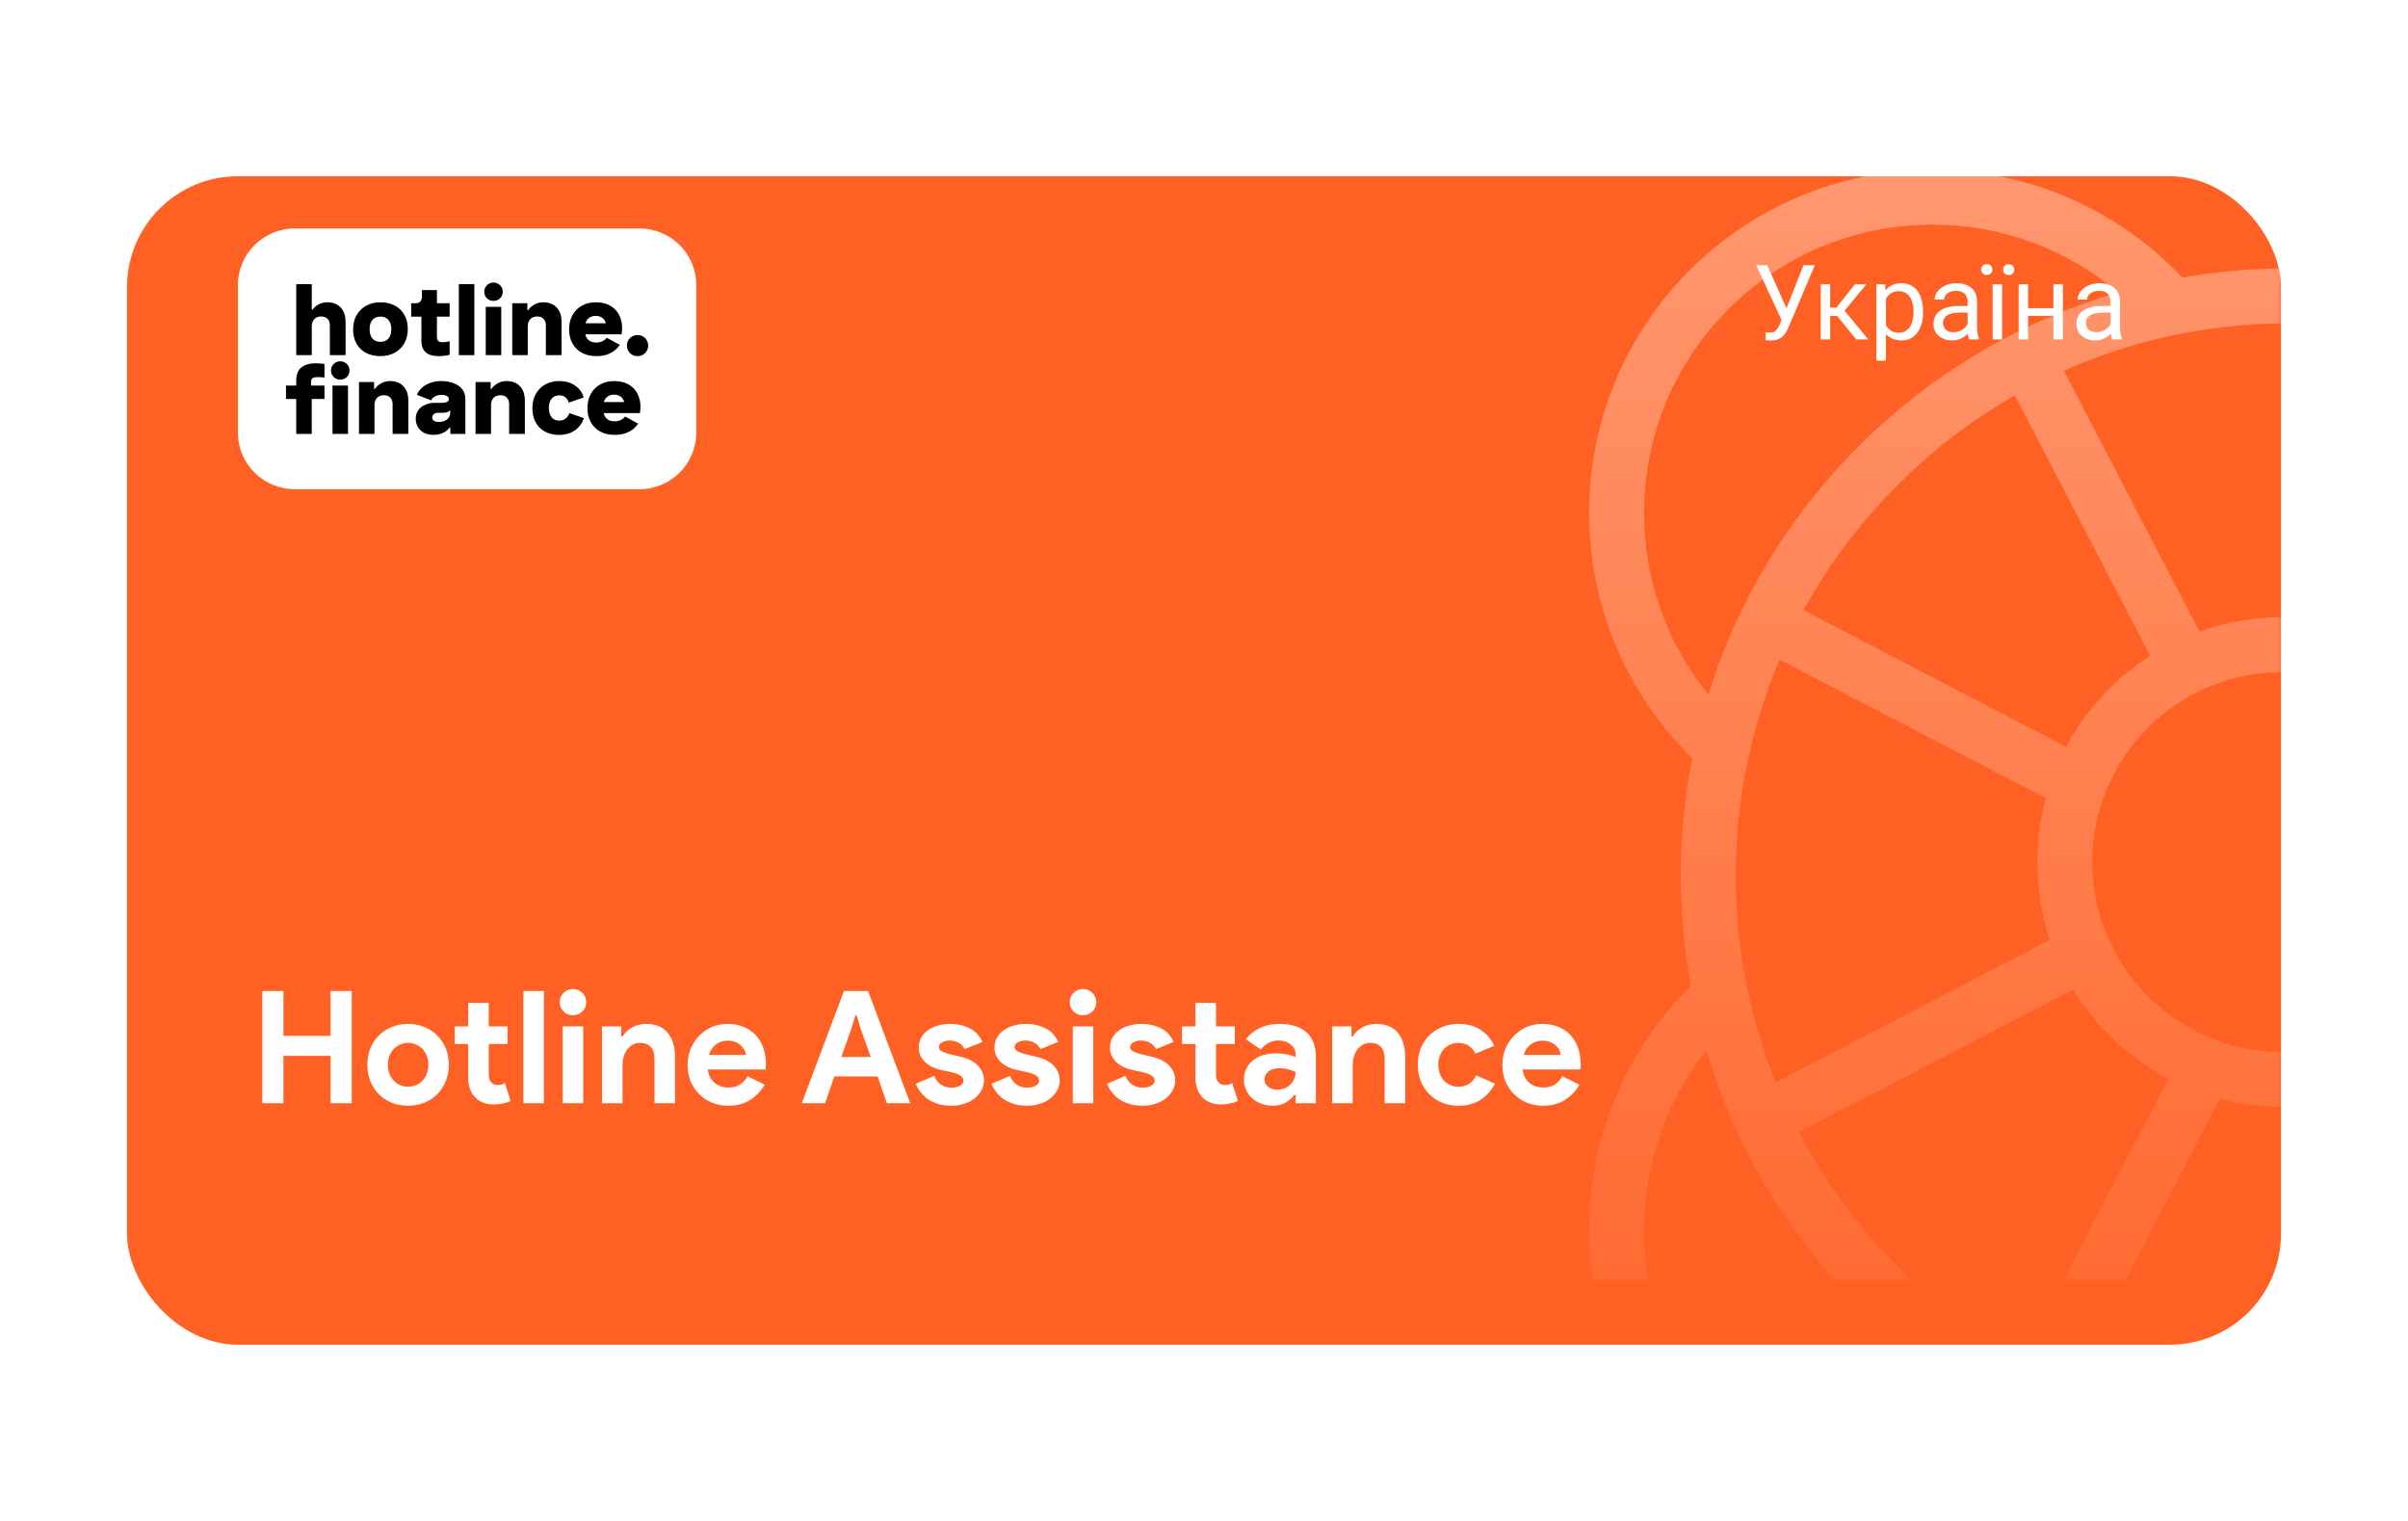 <svg width="190" height="120" viewBox="0 0 360 233" fill="none" xmlns="http://www.w3.org/2000/svg">
<g filter="url(#filter0_d_22527_6888)">
<rect x="15" y="17" width="330" height="179" rx="17" fill="#FF6023"/>
</g>
<mask id="mask0_22527_6888" style="mask-type:alpha" maskUnits="userSpaceOnUse" x="15" y="17" width="330" height="179">
<rect x="15" y="17" width="330" height="179" rx="17" fill="#FF6023"/>
</mask>
<g mask="url(#mask0_22527_6888)">
<path d="M35.728 151.816H38.968V158.68H46.192V151.816H49.432V169H46.192V161.752H38.968V169H35.728V151.816ZM58.068 156.856C58.98 156.856 59.812 157.016 60.564 157.336C61.332 157.64 61.988 158.072 62.532 158.632C63.092 159.176 63.524 159.832 63.828 160.6C64.148 161.368 64.308 162.208 64.308 163.12C64.308 164.032 64.148 164.872 63.828 165.64C63.524 166.408 63.092 167.072 62.532 167.632C61.988 168.176 61.332 168.608 60.564 168.928C59.812 169.232 58.98 169.384 58.068 169.384C57.156 169.384 56.316 169.232 55.548 168.928C54.796 168.608 54.14 168.176 53.58 167.632C53.036 167.072 52.604 166.408 52.284 165.64C51.98 164.872 51.828 164.032 51.828 163.12C51.828 162.208 51.98 161.368 52.284 160.6C52.604 159.832 53.036 159.176 53.58 158.632C54.14 158.072 54.796 157.64 55.548 157.336C56.316 157.016 57.156 156.856 58.068 156.856ZM58.068 166.48C58.468 166.48 58.852 166.408 59.22 166.264C59.604 166.104 59.94 165.88 60.228 165.592C60.516 165.304 60.74 164.952 60.9 164.536C61.076 164.12 61.164 163.648 61.164 163.12C61.164 162.592 61.076 162.12 60.9 161.704C60.74 161.288 60.516 160.936 60.228 160.648C59.94 160.36 59.604 160.144 59.22 160C58.852 159.84 58.468 159.76 58.068 159.76C57.652 159.76 57.26 159.84 56.892 160C56.524 160.144 56.196 160.36 55.908 160.648C55.62 160.936 55.388 161.288 55.212 161.704C55.052 162.12 54.972 162.592 54.972 163.12C54.972 163.648 55.052 164.12 55.212 164.536C55.388 164.952 55.62 165.304 55.908 165.592C56.196 165.88 56.524 166.104 56.892 166.264C57.26 166.408 57.652 166.48 58.068 166.48ZM67.273 159.928H65.209V157.24H67.273V153.64H70.417V157.24H73.297V159.928H70.417V164.488C70.417 164.76 70.441 165.016 70.489 165.256C70.553 165.48 70.665 165.672 70.825 165.832C71.049 166.088 71.369 166.216 71.785 166.216C72.057 166.216 72.273 166.192 72.433 166.144C72.593 166.08 72.745 166 72.889 165.904L73.777 168.664C73.409 168.84 73.009 168.968 72.577 169.048C72.161 169.144 71.697 169.192 71.185 169.192C70.593 169.192 70.057 169.104 69.577 168.928C69.113 168.736 68.721 168.48 68.401 168.16C67.649 167.44 67.273 166.416 67.273 165.088V159.928ZM75.727 169V151.816H78.871V169H75.727ZM83.315 155.536C83.043 155.536 82.779 155.488 82.523 155.392C82.283 155.28 82.067 155.136 81.875 154.96C81.699 154.768 81.555 154.552 81.443 154.312C81.347 154.072 81.299 153.808 81.299 153.52C81.299 153.232 81.347 152.968 81.443 152.728C81.555 152.488 81.699 152.28 81.875 152.104C82.067 151.912 82.283 151.768 82.523 151.672C82.779 151.56 83.043 151.504 83.315 151.504C83.875 151.504 84.355 151.704 84.755 152.104C85.155 152.488 85.355 152.96 85.355 153.52C85.355 154.08 85.155 154.56 84.755 154.96C84.355 155.344 83.875 155.536 83.315 155.536ZM81.755 169V157.24H84.899V169H81.755ZM90.726 158.776H90.918C91.286 158.184 91.782 157.72 92.406 157.384C93.03 157.032 93.742 156.856 94.542 156.856C95.278 156.856 95.926 156.976 96.486 157.216C97.046 157.456 97.502 157.8 97.854 158.248C98.222 158.68 98.494 159.208 98.67 159.832C98.862 160.44 98.958 161.12 98.958 161.872V169H95.814V162.256C95.814 161.408 95.622 160.784 95.238 160.384C94.87 159.968 94.326 159.76 93.606 159.76C93.174 159.76 92.79 159.856 92.454 160.048C92.134 160.224 91.854 160.472 91.614 160.792C91.39 161.096 91.214 161.464 91.086 161.896C90.974 162.312 90.918 162.76 90.918 163.24V169H87.774V157.24H90.726V158.776ZM112.691 166.168C112.147 167.128 111.411 167.904 110.483 168.496C109.571 169.088 108.451 169.384 107.123 169.384C106.227 169.384 105.395 169.232 104.627 168.928C103.875 168.608 103.219 168.168 102.659 167.608C102.099 167.048 101.659 166.392 101.339 165.64C101.035 164.872 100.883 164.032 100.883 163.12C100.883 162.272 101.035 161.472 101.339 160.72C101.643 159.952 102.067 159.288 102.611 158.728C103.155 158.152 103.795 157.696 104.531 157.36C105.283 157.024 106.107 156.856 107.003 156.856C107.947 156.856 108.787 157.016 109.523 157.336C110.259 157.64 110.875 158.072 111.371 158.632C111.867 159.176 112.243 159.824 112.499 160.576C112.755 161.328 112.883 162.144 112.883 163.024C112.883 163.136 112.883 163.232 112.883 163.312C112.867 163.408 112.859 163.496 112.859 163.576C112.843 163.656 112.835 163.744 112.835 163.84H103.979C104.043 164.32 104.171 164.736 104.363 165.088C104.571 165.424 104.819 165.712 105.107 165.952C105.411 166.176 105.739 166.344 106.091 166.456C106.443 166.552 106.803 166.6 107.171 166.6C107.891 166.6 108.483 166.44 108.947 166.12C109.427 165.784 109.803 165.368 110.075 164.872L112.691 166.168ZM109.835 161.608C109.819 161.4 109.747 161.168 109.619 160.912C109.507 160.656 109.331 160.416 109.091 160.192C108.867 159.968 108.579 159.784 108.227 159.64C107.891 159.496 107.483 159.424 107.003 159.424C106.331 159.424 105.739 159.616 105.227 160C104.715 160.384 104.355 160.92 104.147 161.608H109.835ZM124.838 151.816H128.534L134.99 169H131.414L129.998 164.896H123.374L121.958 169H118.382L124.838 151.816ZM128.942 161.92L127.406 157.624L126.782 155.536H126.59L125.966 157.624L124.43 161.92H128.942ZM141.273 169.384C140.505 169.384 139.817 169.288 139.209 169.096C138.617 168.904 138.097 168.656 137.649 168.352C137.217 168.032 136.849 167.672 136.545 167.272C136.241 166.856 136.009 166.44 135.849 166.024L138.657 164.824C138.929 165.432 139.289 165.888 139.737 166.192C140.201 166.48 140.713 166.624 141.273 166.624C141.849 166.624 142.305 166.52 142.641 166.312C142.977 166.104 143.145 165.856 143.145 165.568C143.145 165.248 143.001 164.992 142.713 164.8C142.441 164.592 141.961 164.408 141.273 164.248L139.617 163.888C139.249 163.808 138.865 163.68 138.465 163.504C138.081 163.328 137.729 163.104 137.409 162.832C137.089 162.56 136.825 162.232 136.617 161.848C136.409 161.464 136.305 161.016 136.305 160.504C136.305 159.928 136.425 159.416 136.665 158.968C136.921 158.52 137.265 158.144 137.697 157.84C138.129 157.52 138.633 157.28 139.209 157.12C139.801 156.944 140.433 156.856 141.105 156.856C142.225 156.856 143.225 157.08 144.105 157.528C144.985 157.96 145.633 158.656 146.049 159.616L143.337 160.72C143.113 160.256 142.785 159.92 142.353 159.712C141.921 159.504 141.489 159.4 141.057 159.4C140.609 159.4 140.217 159.496 139.881 159.688C139.545 159.864 139.377 160.096 139.377 160.384C139.377 160.656 139.513 160.872 139.785 161.032C140.073 161.192 140.457 161.336 140.937 161.464L142.737 161.896C143.937 162.184 144.825 162.648 145.401 163.288C145.993 163.912 146.289 164.656 146.289 165.52C146.289 166.032 146.169 166.52 145.929 166.984C145.689 167.448 145.345 167.864 144.897 168.232C144.465 168.584 143.937 168.864 143.313 169.072C142.705 169.28 142.025 169.384 141.273 169.384ZM152.875 169.384C152.107 169.384 151.419 169.288 150.811 169.096C150.219 168.904 149.699 168.656 149.251 168.352C148.819 168.032 148.451 167.672 148.147 167.272C147.843 166.856 147.611 166.44 147.451 166.024L150.259 164.824C150.531 165.432 150.891 165.888 151.339 166.192C151.803 166.48 152.315 166.624 152.875 166.624C153.451 166.624 153.907 166.52 154.243 166.312C154.579 166.104 154.747 165.856 154.747 165.568C154.747 165.248 154.603 164.992 154.315 164.8C154.043 164.592 153.563 164.408 152.875 164.248L151.219 163.888C150.851 163.808 150.467 163.68 150.067 163.504C149.683 163.328 149.331 163.104 149.011 162.832C148.691 162.56 148.427 162.232 148.219 161.848C148.011 161.464 147.907 161.016 147.907 160.504C147.907 159.928 148.027 159.416 148.267 158.968C148.523 158.52 148.867 158.144 149.299 157.84C149.731 157.52 150.235 157.28 150.811 157.12C151.403 156.944 152.035 156.856 152.707 156.856C153.827 156.856 154.827 157.08 155.707 157.528C156.587 157.96 157.235 158.656 157.651 159.616L154.939 160.72C154.715 160.256 154.387 159.92 153.955 159.712C153.523 159.504 153.091 159.4 152.659 159.4C152.211 159.4 151.819 159.496 151.483 159.688C151.147 159.864 150.979 160.096 150.979 160.384C150.979 160.656 151.115 160.872 151.387 161.032C151.675 161.192 152.059 161.336 152.539 161.464L154.339 161.896C155.539 162.184 156.427 162.648 157.003 163.288C157.595 163.912 157.891 164.656 157.891 165.52C157.891 166.032 157.771 166.52 157.531 166.984C157.291 167.448 156.947 167.864 156.499 168.232C156.067 168.584 155.539 168.864 154.915 169.072C154.307 169.28 153.627 169.384 152.875 169.384ZM161.455 155.536C161.183 155.536 160.919 155.488 160.663 155.392C160.423 155.28 160.207 155.136 160.015 154.96C159.839 154.768 159.695 154.552 159.583 154.312C159.487 154.072 159.439 153.808 159.439 153.52C159.439 153.232 159.487 152.968 159.583 152.728C159.695 152.488 159.839 152.28 160.015 152.104C160.207 151.912 160.423 151.768 160.663 151.672C160.919 151.56 161.183 151.504 161.455 151.504C162.015 151.504 162.495 151.704 162.895 152.104C163.295 152.488 163.495 152.96 163.495 153.52C163.495 154.08 163.295 154.56 162.895 154.96C162.495 155.344 162.015 155.536 161.455 155.536ZM159.895 169V157.24H163.039V169H159.895ZM170.57 169.384C169.802 169.384 169.114 169.288 168.506 169.096C167.914 168.904 167.394 168.656 166.946 168.352C166.514 168.032 166.146 167.672 165.842 167.272C165.538 166.856 165.306 166.44 165.146 166.024L167.954 164.824C168.226 165.432 168.586 165.888 169.034 166.192C169.498 166.48 170.01 166.624 170.57 166.624C171.146 166.624 171.602 166.52 171.938 166.312C172.274 166.104 172.442 165.856 172.442 165.568C172.442 165.248 172.298 164.992 172.01 164.8C171.738 164.592 171.258 164.408 170.57 164.248L168.914 163.888C168.546 163.808 168.162 163.68 167.762 163.504C167.378 163.328 167.026 163.104 166.706 162.832C166.386 162.56 166.122 162.232 165.914 161.848C165.706 161.464 165.602 161.016 165.602 160.504C165.602 159.928 165.722 159.416 165.962 158.968C166.218 158.52 166.562 158.144 166.994 157.84C167.426 157.52 167.93 157.28 168.506 157.12C169.098 156.944 169.73 156.856 170.402 156.856C171.522 156.856 172.522 157.08 173.402 157.528C174.282 157.96 174.93 158.656 175.346 159.616L172.634 160.72C172.41 160.256 172.082 159.92 171.65 159.712C171.218 159.504 170.786 159.4 170.354 159.4C169.906 159.4 169.514 159.496 169.178 159.688C168.842 159.864 168.674 160.096 168.674 160.384C168.674 160.656 168.81 160.872 169.082 161.032C169.37 161.192 169.754 161.336 170.234 161.464L172.034 161.896C173.234 162.184 174.122 162.648 174.698 163.288C175.29 163.912 175.586 164.656 175.586 165.52C175.586 166.032 175.466 166.52 175.226 166.984C174.986 167.448 174.642 167.864 174.194 168.232C173.762 168.584 173.234 168.864 172.61 169.072C172.002 169.28 171.322 169.384 170.57 169.384ZM178.695 159.928H176.631V157.24H178.695V153.64H181.839V157.24H184.719V159.928H181.839V164.488C181.839 164.76 181.863 165.016 181.911 165.256C181.975 165.48 182.087 165.672 182.247 165.832C182.471 166.088 182.791 166.216 183.207 166.216C183.479 166.216 183.695 166.192 183.855 166.144C184.015 166.08 184.167 166 184.311 165.904L185.199 168.664C184.831 168.84 184.431 168.968 183.999 169.048C183.583 169.144 183.119 169.192 182.607 169.192C182.015 169.192 181.479 169.104 180.999 168.928C180.535 168.736 180.143 168.48 179.823 168.16C179.071 167.44 178.695 166.416 178.695 165.088V159.928ZM194.045 167.752H193.853C193.485 168.2 193.037 168.584 192.509 168.904C191.997 169.224 191.333 169.384 190.517 169.384C189.909 169.384 189.333 169.28 188.789 169.072C188.261 168.88 187.797 168.608 187.397 168.256C186.997 167.904 186.685 167.48 186.461 166.984C186.237 166.488 186.125 165.944 186.125 165.352C186.125 164.744 186.245 164.2 186.485 163.72C186.725 163.224 187.061 162.8 187.493 162.448C187.925 162.096 188.429 161.832 189.005 161.656C189.597 161.464 190.237 161.368 190.925 161.368C191.693 161.368 192.325 161.432 192.821 161.56C193.317 161.672 193.725 161.792 194.045 161.92V161.56C194.045 160.936 193.797 160.424 193.301 160.024C192.805 159.608 192.189 159.4 191.453 159.4C190.365 159.4 189.445 159.856 188.693 160.768L186.413 159.208C187.661 157.64 189.365 156.856 191.525 156.856C193.349 156.856 194.741 157.288 195.701 158.152C196.661 159 197.141 160.264 197.141 161.944V169H194.045V167.752ZM194.045 164.224C193.677 164.048 193.293 163.912 192.893 163.816C192.509 163.704 192.085 163.648 191.621 163.648C190.869 163.648 190.285 163.816 189.869 164.152C189.469 164.472 189.269 164.872 189.269 165.352C189.269 165.832 189.461 166.216 189.845 166.504C190.245 166.792 190.701 166.936 191.213 166.936C191.629 166.936 192.013 166.864 192.365 166.72C192.717 166.56 193.013 166.36 193.253 166.12C193.509 165.864 193.701 165.576 193.829 165.256C193.973 164.92 194.045 164.576 194.045 164.224ZM202.593 158.776H202.785C203.153 158.184 203.649 157.72 204.273 157.384C204.897 157.032 205.609 156.856 206.409 156.856C207.145 156.856 207.793 156.976 208.353 157.216C208.913 157.456 209.369 157.8 209.721 158.248C210.089 158.68 210.361 159.208 210.537 159.832C210.729 160.44 210.825 161.12 210.825 161.872V169H207.681V162.256C207.681 161.408 207.489 160.784 207.105 160.384C206.737 159.968 206.193 159.76 205.473 159.76C205.041 159.76 204.657 159.856 204.321 160.048C204.001 160.224 203.721 160.472 203.481 160.792C203.257 161.096 203.081 161.464 202.953 161.896C202.841 162.312 202.785 162.76 202.785 163.24V169H199.641V157.24H202.593V158.776ZM224.582 166C224.07 166.992 223.35 167.808 222.422 168.448C221.51 169.072 220.366 169.384 218.99 169.384C218.078 169.384 217.238 169.232 216.47 168.928C215.718 168.608 215.062 168.168 214.502 167.608C213.958 167.048 213.526 166.392 213.206 165.64C212.902 164.872 212.75 164.032 212.75 163.12C212.75 162.208 212.902 161.368 213.206 160.6C213.526 159.832 213.958 159.176 214.502 158.632C215.062 158.072 215.718 157.64 216.47 157.336C217.238 157.016 218.078 156.856 218.99 156.856C220.35 156.856 221.494 157.168 222.422 157.792C223.35 158.416 224.03 159.224 224.462 160.216L221.582 161.416C221.31 160.872 220.958 160.464 220.526 160.192C220.11 159.904 219.582 159.76 218.942 159.76C218.526 159.76 218.134 159.84 217.766 160C217.398 160.16 217.07 160.384 216.782 160.672C216.51 160.96 216.294 161.312 216.134 161.728C215.974 162.144 215.894 162.608 215.894 163.12C215.894 163.632 215.974 164.096 216.134 164.512C216.294 164.928 216.51 165.28 216.782 165.568C217.07 165.856 217.398 166.08 217.766 166.24C218.134 166.4 218.526 166.48 218.942 166.48C219.598 166.48 220.15 166.336 220.598 166.048C221.062 165.744 221.43 165.312 221.702 164.752L224.582 166ZM237.519 166.168C236.975 167.128 236.239 167.904 235.311 168.496C234.399 169.088 233.279 169.384 231.951 169.384C231.055 169.384 230.223 169.232 229.455 168.928C228.703 168.608 228.047 168.168 227.487 167.608C226.927 167.048 226.487 166.392 226.167 165.64C225.863 164.872 225.711 164.032 225.711 163.12C225.711 162.272 225.863 161.472 226.167 160.72C226.471 159.952 226.895 159.288 227.439 158.728C227.983 158.152 228.623 157.696 229.359 157.36C230.111 157.024 230.935 156.856 231.831 156.856C232.775 156.856 233.615 157.016 234.351 157.336C235.087 157.64 235.703 158.072 236.199 158.632C236.695 159.176 237.071 159.824 237.327 160.576C237.583 161.328 237.711 162.144 237.711 163.024C237.711 163.136 237.711 163.232 237.711 163.312C237.695 163.408 237.687 163.496 237.687 163.576C237.671 163.656 237.663 163.744 237.663 163.84H228.807C228.871 164.32 228.999 164.736 229.191 165.088C229.399 165.424 229.647 165.712 229.935 165.952C230.239 166.176 230.567 166.344 230.919 166.456C231.271 166.552 231.631 166.6 231.999 166.6C232.719 166.6 233.311 166.44 233.775 166.12C234.255 165.784 234.631 165.368 234.903 164.872L237.519 166.168ZM234.663 161.608C234.647 161.4 234.575 161.168 234.447 160.912C234.335 160.656 234.159 160.416 233.919 160.192C233.695 159.968 233.407 159.784 233.055 159.64C232.719 159.496 232.311 159.424 231.831 159.424C231.159 159.424 230.567 159.616 230.055 160C229.543 160.384 229.183 160.92 228.975 161.608H234.663Z" fill="white"/>
<path opacity="0.35" d="M291.593 241C262.547 241 239.001 217.453 239 188.407C239 174.165 244.696 160.828 254.589 151.035C252.473 139.513 252.541 127.668 254.795 116.167C252.933 114.343 251.205 112.382 249.63 110.302C242.773 101.24 239.001 90.197 239.001 78.593C239.001 49.547 262.547 26 291.593 26C306.317 26 320.048 32.093 329.876 42.53C334.831 41.659 339.874 41.185 344.96 41.125L345.692 41.119L345.726 49.534C333.925 49.583 322.373 52.067 311.735 56.79L332.514 96.749C336.289 95.394 340.343 94.625 344.568 94.557L345.188 94.552L345.188 102.967C329.117 102.967 316.089 115.994 316.089 132.065C316.089 147.976 328.858 160.904 344.707 161.161L345.188 161.165L345.188 169.579C341.884 169.579 338.68 169.151 335.627 168.349L312.921 212.014C322.974 216.293 333.812 218.592 344.884 218.746L345.547 218.752L345.495 227.167C339.863 227.132 334.283 226.591 328.814 225.564C319.037 235.362 305.763 241 291.593 241ZM257.265 106.398C261.599 92.484 269.276 79.386 280.296 68.365C291.578 57.084 305.266 49.107 320.066 44.81C312.222 38.188 302.22 34.415 291.593 34.415C267.194 34.415 247.416 54.194 247.416 78.593C247.416 88.347 250.58 97.611 256.34 105.224C256.641 105.621 256.951 106.011 257.265 106.398ZM312.084 114.404C315.118 108.73 319.569 103.929 324.963 100.469L304.224 60.587C297.735 64.285 291.684 68.878 286.247 74.315C280.421 80.141 275.624 86.607 271.852 93.484L312.084 114.404ZM309.602 143.965C308.352 140.226 307.674 136.225 307.674 132.065C307.674 128.676 308.128 125.393 308.97 122.27L268.179 101.059C259.429 121.679 259.232 145.065 267.591 165.81L309.602 143.965ZM327.739 165.279C321.731 162.116 316.685 157.374 313.157 151.601L271.126 173.456C275.001 180.837 280.041 187.767 286.247 193.973C291.998 199.724 298.435 204.53 305.351 208.332L327.739 165.279ZM291.593 232.585C301.687 232.585 311.228 229.185 318.906 223.135C304.55 218.763 291.282 210.909 280.296 199.923C269.029 188.655 261.257 175.215 256.979 160.952C250.857 168.655 247.416 178.251 247.416 188.407C247.416 212.806 267.194 232.585 291.593 232.585Z" fill="url(#paint0_linear_22527_6888)"/>
</g>
<g clip-path="url(#clip0_22527_6888)">
<path d="M32 43.642C32 38.869 35.902 35 40.715 35H93.495C98.308 35 102.21 38.869 102.21 43.642V66.303C102.21 71.076 98.308 74.945 93.495 74.945H40.715C35.902 74.945 32 71.076 32 66.303V43.642Z" fill="white"/>
<path d="M46.079 49.858C46.079 49.425 45.962 49.088 45.728 48.846C45.495 48.604 45.17 48.483 44.753 48.483C44.296 48.483 43.941 48.619 43.687 48.891C43.433 49.163 43.306 49.536 43.306 50.009V54.406H40.929V43.528H43.306V47.441H43.412C43.676 47.089 44.007 46.812 44.403 46.61C44.799 46.409 45.225 46.308 45.682 46.308C46.556 46.308 47.242 46.575 47.739 47.109C48.237 47.632 48.486 48.368 48.486 49.314V54.406H46.079V49.858Z" fill="black"/>
<path d="M53.828 54.557C53.006 54.557 52.274 54.396 51.634 54.073C51.005 53.741 50.512 53.268 50.157 52.653C49.811 52.029 49.639 51.299 49.639 50.463C49.639 49.647 49.811 48.927 50.157 48.302C50.512 47.668 51.005 47.179 51.634 46.837C52.274 46.484 53.006 46.308 53.828 46.308C54.651 46.308 55.377 46.474 56.007 46.806C56.647 47.129 57.14 47.602 57.485 48.227C57.84 48.841 58.018 49.566 58.018 50.402C58.018 51.218 57.84 51.943 57.485 52.578C57.14 53.202 56.647 53.691 56.007 54.043C55.377 54.386 54.651 54.557 53.828 54.557ZM53.828 52.366C54.356 52.366 54.763 52.2 55.047 51.868C55.342 51.525 55.489 51.047 55.489 50.432C55.489 49.818 55.342 49.345 55.047 49.012C54.763 48.67 54.356 48.499 53.828 48.499C53.3 48.499 52.889 48.67 52.594 49.012C52.31 49.345 52.168 49.818 52.168 50.432C52.168 51.047 52.31 51.525 52.594 51.868C52.889 52.2 53.3 52.366 53.828 52.366Z" fill="black"/>
<path d="M62.694 54.557C61.851 54.557 61.206 54.36 60.759 53.968C60.323 53.575 60.104 53.011 60.104 52.276V48.514H58.535V46.459H59.19C59.515 46.459 59.759 46.373 59.921 46.202C60.094 46.031 60.18 45.789 60.18 45.477V44.435H62.481V46.459H64.431V48.514H62.481V51.611C62.481 51.893 62.547 52.099 62.679 52.23C62.821 52.361 63.04 52.427 63.334 52.427C63.517 52.427 63.69 52.417 63.852 52.396C64.015 52.376 64.208 52.336 64.431 52.276V54.345C63.954 54.486 63.375 54.557 62.694 54.557Z" fill="black"/>
<path d="M68.213 43.528V54.406H65.836V43.528H68.213Z" fill="black"/>
<path d="M72.336 47.003V54.406H69.959V47.003H72.336ZM71.148 46.096C70.752 46.096 70.416 45.96 70.142 45.688C69.868 45.416 69.731 45.084 69.731 44.691C69.731 44.299 69.868 43.966 70.142 43.694C70.416 43.422 70.752 43.286 71.148 43.286C71.544 43.286 71.879 43.422 72.153 43.694C72.428 43.966 72.565 44.299 72.565 44.691C72.565 45.084 72.428 45.416 72.153 45.688C71.879 45.96 71.544 46.096 71.148 46.096Z" fill="black"/>
<path d="M79.169 49.858C79.169 49.425 79.052 49.088 78.818 48.846C78.585 48.604 78.26 48.483 77.843 48.483C77.386 48.483 77.031 48.619 76.777 48.891C76.523 49.163 76.396 49.536 76.396 50.009V54.406H74.019V46.459H76.335V47.517H76.442C76.706 47.144 77.041 46.852 77.447 46.64C77.853 46.419 78.295 46.308 78.773 46.308C79.646 46.308 80.332 46.575 80.829 47.109C81.327 47.632 81.576 48.368 81.576 49.314V54.406H79.169V49.858Z" fill="black"/>
<path d="M85.212 51.218C85.304 51.621 85.492 51.933 85.776 52.155C86.06 52.366 86.431 52.472 86.888 52.472C87.224 52.472 87.528 52.411 87.802 52.291C88.087 52.16 88.32 51.978 88.503 51.747L90.499 52.835C90.113 53.398 89.621 53.827 89.021 54.119C88.422 54.411 87.721 54.557 86.919 54.557C86.076 54.557 85.339 54.391 84.71 54.058C84.08 53.716 83.592 53.237 83.247 52.623C82.902 51.998 82.729 51.278 82.729 50.463C82.729 49.647 82.896 48.927 83.232 48.302C83.577 47.668 84.059 47.179 84.679 46.837C85.299 46.484 86.015 46.308 86.827 46.308C87.762 46.308 88.554 46.519 89.204 46.943C89.854 47.365 90.316 47.95 90.591 48.695C90.865 49.44 90.926 50.281 90.773 51.218H85.212ZM88.366 49.526C88.264 49.163 88.082 48.886 87.818 48.695C87.553 48.493 87.224 48.393 86.827 48.393C86.411 48.393 86.066 48.493 85.791 48.695C85.527 48.886 85.344 49.163 85.243 49.526H88.366Z" fill="black"/>
<path d="M93.213 54.557C92.756 54.557 92.37 54.401 92.055 54.089C91.741 53.776 91.583 53.394 91.583 52.94C91.583 52.487 91.741 52.104 92.055 51.792C92.37 51.48 92.756 51.324 93.213 51.324C93.67 51.324 94.056 51.48 94.371 51.792C94.686 52.104 94.844 52.487 94.844 52.94C94.844 53.394 94.686 53.776 94.371 54.089C94.056 54.401 93.67 54.557 93.213 54.557Z" fill="black"/>
<path d="M40.926 61.123H39.356V59.069H40.926V58.344C40.926 57.367 41.195 56.677 41.733 56.274C42.282 55.861 42.982 55.654 43.836 55.654C44.394 55.654 44.867 55.69 45.253 55.76V57.845C44.897 57.795 44.562 57.77 44.247 57.77C43.851 57.77 43.577 57.825 43.424 57.936C43.272 58.047 43.196 58.253 43.196 58.555V59.069H45.253V61.123H43.302V66.472H40.926V61.123Z" fill="black"/>
<path d="M48.858 59.069V66.472H46.481V59.069H48.858ZM47.669 58.162C47.273 58.162 46.938 58.026 46.664 57.755C46.389 57.483 46.252 57.15 46.252 56.757C46.252 56.364 46.389 56.032 46.664 55.76C46.938 55.488 47.273 55.352 47.669 55.352C48.065 55.352 48.401 55.488 48.675 55.76C48.949 56.032 49.086 56.364 49.086 56.757C49.086 57.15 48.949 57.483 48.675 57.755C48.401 58.026 48.065 58.162 47.669 58.162Z" fill="black"/>
<path d="M55.69 61.924C55.69 61.491 55.573 61.154 55.34 60.912C55.106 60.67 54.781 60.549 54.365 60.549C53.908 60.549 53.552 60.685 53.298 60.957C53.044 61.229 52.917 61.602 52.917 62.075V66.472H50.541V58.525H52.856V59.583H52.963C53.227 59.21 53.562 58.918 53.968 58.706C54.375 58.485 54.817 58.374 55.294 58.374C56.168 58.374 56.853 58.641 57.351 59.175C57.849 59.698 58.097 60.434 58.097 61.38V66.472H55.69V61.924Z" fill="black"/>
<path d="M61.947 66.623C61.134 66.623 60.479 66.391 59.982 65.928C59.484 65.465 59.235 64.86 59.235 64.115C59.235 63.652 59.357 63.239 59.601 62.876C59.844 62.514 60.19 62.231 60.637 62.03C61.084 61.819 61.596 61.713 62.175 61.713H63.135C63.552 61.713 63.851 61.662 64.034 61.562C64.217 61.461 64.308 61.31 64.308 61.108C64.308 60.927 64.207 60.781 64.004 60.67C63.811 60.549 63.531 60.489 63.166 60.489C62.79 60.489 62.46 60.57 62.175 60.731C61.891 60.882 61.698 61.083 61.596 61.335L59.418 60.474C59.682 59.839 60.144 59.331 60.804 58.948C61.475 58.565 62.252 58.374 63.135 58.374C63.877 58.374 64.527 58.49 65.085 58.721C65.644 58.943 66.076 59.255 66.381 59.658C66.685 60.061 66.838 60.529 66.838 61.063V66.472H64.537V65.49H64.446C64.182 65.842 63.831 66.119 63.394 66.321C62.958 66.522 62.475 66.623 61.947 66.623ZM62.77 64.644C63.288 64.644 63.709 64.513 64.034 64.251C64.359 63.989 64.522 63.632 64.522 63.178V62.906H64.461C64.237 63.128 63.841 63.239 63.272 63.239H62.694C62.409 63.239 62.181 63.304 62.008 63.435C61.845 63.556 61.764 63.727 61.764 63.949C61.764 64.17 61.85 64.341 62.023 64.462C62.206 64.583 62.455 64.644 62.77 64.644Z" fill="black"/>
<path d="M73.545 61.924C73.545 61.491 73.428 61.154 73.194 60.912C72.961 60.67 72.636 60.549 72.219 60.549C71.762 60.549 71.407 60.685 71.153 60.957C70.899 61.229 70.772 61.602 70.772 62.075V66.472H68.395V58.525H70.711V59.583H70.817C71.082 59.21 71.417 58.918 71.823 58.706C72.229 58.485 72.671 58.374 73.149 58.374C74.022 58.374 74.708 58.641 75.205 59.175C75.703 59.698 75.952 60.434 75.952 61.38V66.472H73.545V61.924Z" fill="black"/>
<path d="M81.203 66.623C80.38 66.623 79.659 66.457 79.04 66.124C78.42 65.792 77.943 65.319 77.607 64.704C77.272 64.09 77.105 63.37 77.105 62.544C77.105 61.718 77.277 60.993 77.623 60.368C77.968 59.734 78.451 59.245 79.07 58.903C79.69 58.55 80.401 58.374 81.203 58.374C82.168 58.374 82.975 58.6 83.626 59.054C84.286 59.497 84.733 60.106 84.966 60.882L82.681 61.682C82.579 61.32 82.402 61.043 82.148 60.852C81.904 60.66 81.599 60.565 81.234 60.565C80.736 60.565 80.345 60.731 80.06 61.063C79.776 61.395 79.634 61.874 79.634 62.498C79.634 63.113 79.776 63.591 80.06 63.934C80.345 64.266 80.731 64.432 81.218 64.432C81.594 64.432 81.919 64.326 82.193 64.115C82.468 63.903 82.661 63.626 82.772 63.284L84.981 64.054C84.738 64.84 84.281 65.465 83.61 65.928C82.95 66.391 82.148 66.623 81.203 66.623Z" fill="black"/>
<path d="M88.024 63.284C88.116 63.687 88.304 63.999 88.588 64.221C88.872 64.432 89.243 64.538 89.7 64.538C90.035 64.538 90.34 64.478 90.614 64.357C90.899 64.226 91.132 64.044 91.315 63.813L93.311 64.9C92.925 65.465 92.433 65.893 91.833 66.185C91.234 66.477 90.533 66.623 89.731 66.623C88.888 66.623 88.151 66.457 87.522 66.124C86.892 65.782 86.404 65.303 86.059 64.689C85.714 64.065 85.541 63.344 85.541 62.529C85.541 61.713 85.709 60.993 86.044 60.368C86.389 59.734 86.871 59.245 87.491 58.903C88.111 58.55 88.827 58.374 89.639 58.374C90.574 58.374 91.366 58.585 92.016 59.008C92.666 59.431 93.128 60.016 93.403 60.761C93.677 61.506 93.738 62.347 93.585 63.284H88.024ZM91.178 61.592C91.077 61.229 90.894 60.952 90.63 60.761C90.366 60.559 90.035 60.459 89.639 60.459C89.223 60.459 88.878 60.559 88.603 60.761C88.339 60.952 88.156 61.229 88.055 61.592H91.178Z" fill="black"/>
</g>
<path d="M268.844 48.227L271.852 40.625H273.586L269.562 50.102C269.448 50.367 269.32 50.625 269.18 50.875C269.039 51.12 268.867 51.339 268.664 51.531C268.461 51.724 268.208 51.878 267.906 51.992C267.609 52.107 267.24 52.164 266.797 52.164C266.672 52.164 266.523 52.156 266.352 52.141C266.18 52.13 266.068 52.117 266.016 52.102L266.062 50.898C266.12 50.909 266.232 50.919 266.398 50.93C266.565 50.935 266.688 50.938 266.766 50.938C267.062 50.938 267.297 50.878 267.469 50.758C267.641 50.638 267.779 50.487 267.883 50.305C267.992 50.117 268.091 49.927 268.18 49.734L268.844 48.227ZM266.289 40.625L269.453 47.711L269.828 49.109L268.562 49.203L264.602 40.625H266.289ZM275.938 43.547V52H274.492V43.547H275.938ZM281.484 43.547L277.477 48.391H275.453L275.234 47.125H276.891L279.727 43.547H281.484ZM279.93 52L276.82 48.172L277.75 47.125L281.766 52H279.93ZM284.469 45.172V55.25H283.016V43.547H284.344L284.469 45.172ZM290.164 47.703V47.867C290.164 48.482 290.091 49.052 289.945 49.578C289.799 50.099 289.586 50.552 289.305 50.938C289.029 51.323 288.688 51.622 288.281 51.836C287.875 52.05 287.409 52.156 286.883 52.156C286.346 52.156 285.872 52.068 285.461 51.891C285.049 51.714 284.701 51.456 284.414 51.117C284.128 50.779 283.898 50.372 283.727 49.898C283.56 49.425 283.445 48.891 283.383 48.297V47.422C283.445 46.797 283.562 46.237 283.734 45.742C283.906 45.247 284.133 44.825 284.414 44.477C284.701 44.122 285.047 43.854 285.453 43.672C285.859 43.484 286.328 43.391 286.859 43.391C287.391 43.391 287.862 43.495 288.273 43.703C288.685 43.906 289.031 44.198 289.312 44.578C289.594 44.958 289.805 45.414 289.945 45.945C290.091 46.471 290.164 47.057 290.164 47.703ZM288.711 47.867V47.703C288.711 47.281 288.667 46.885 288.578 46.516C288.49 46.141 288.352 45.812 288.164 45.531C287.982 45.245 287.747 45.021 287.461 44.859C287.174 44.693 286.833 44.609 286.438 44.609C286.073 44.609 285.755 44.672 285.484 44.797C285.219 44.922 284.992 45.091 284.805 45.305C284.617 45.513 284.464 45.753 284.344 46.023C284.229 46.289 284.143 46.565 284.086 46.852V48.875C284.19 49.24 284.336 49.583 284.523 49.906C284.711 50.224 284.961 50.482 285.273 50.68C285.586 50.872 285.979 50.969 286.453 50.969C286.844 50.969 287.18 50.888 287.461 50.727C287.747 50.56 287.982 50.333 288.164 50.047C288.352 49.76 288.49 49.432 288.578 49.062C288.667 48.688 288.711 48.289 288.711 47.867ZM296.992 50.555V46.203C296.992 45.87 296.924 45.581 296.789 45.336C296.659 45.086 296.461 44.893 296.195 44.758C295.93 44.622 295.602 44.555 295.211 44.555C294.846 44.555 294.526 44.617 294.25 44.742C293.979 44.867 293.766 45.031 293.609 45.234C293.458 45.438 293.383 45.656 293.383 45.891H291.938C291.938 45.589 292.016 45.289 292.172 44.992C292.328 44.695 292.552 44.427 292.844 44.188C293.141 43.943 293.495 43.75 293.906 43.609C294.323 43.464 294.786 43.391 295.297 43.391C295.911 43.391 296.453 43.495 296.922 43.703C297.396 43.911 297.766 44.227 298.031 44.648C298.302 45.065 298.438 45.589 298.438 46.219V50.156C298.438 50.438 298.461 50.737 298.508 51.055C298.56 51.372 298.635 51.646 298.734 51.875V52H297.227C297.154 51.833 297.096 51.612 297.055 51.336C297.013 51.055 296.992 50.794 296.992 50.555ZM297.242 46.875L297.258 47.891H295.797C295.385 47.891 295.018 47.925 294.695 47.992C294.372 48.055 294.102 48.151 293.883 48.281C293.664 48.411 293.497 48.575 293.383 48.773C293.268 48.966 293.211 49.193 293.211 49.453C293.211 49.719 293.271 49.961 293.391 50.18C293.51 50.398 293.69 50.573 293.93 50.703C294.174 50.828 294.474 50.891 294.828 50.891C295.271 50.891 295.661 50.797 296 50.609C296.339 50.422 296.607 50.193 296.805 49.922C297.008 49.651 297.117 49.388 297.133 49.133L297.75 49.828C297.714 50.047 297.615 50.289 297.453 50.555C297.292 50.82 297.076 51.075 296.805 51.32C296.539 51.56 296.221 51.76 295.852 51.922C295.487 52.078 295.076 52.156 294.617 52.156C294.044 52.156 293.542 52.044 293.109 51.82C292.682 51.596 292.349 51.297 292.109 50.922C291.875 50.542 291.758 50.117 291.758 49.648C291.758 49.195 291.846 48.797 292.023 48.453C292.201 48.104 292.456 47.815 292.789 47.586C293.122 47.352 293.523 47.175 293.992 47.055C294.461 46.935 294.984 46.875 295.562 46.875H297.242ZM302.273 43.547V52H300.828V43.547H302.273ZM299.062 41.305C299.062 41.07 299.135 40.872 299.281 40.711C299.427 40.55 299.638 40.469 299.914 40.469C300.195 40.469 300.409 40.55 300.555 40.711C300.701 40.872 300.773 41.07 300.773 41.305C300.773 41.529 300.701 41.721 300.555 41.883C300.409 42.039 300.195 42.117 299.914 42.117C299.638 42.117 299.427 42.039 299.281 41.883C299.135 41.721 299.062 41.529 299.062 41.305ZM302.43 41.32C302.43 41.086 302.5 40.888 302.641 40.727C302.786 40.565 303 40.484 303.281 40.484C303.557 40.484 303.768 40.565 303.914 40.727C304.065 40.888 304.141 41.086 304.141 41.32C304.141 41.544 304.065 41.737 303.914 41.898C303.768 42.055 303.557 42.133 303.281 42.133C303 42.133 302.786 42.055 302.641 41.898C302.5 41.737 302.43 41.544 302.43 41.32ZM310.414 47.211V48.383H305.945V47.211H310.414ZM306.25 43.547V52H304.805V43.547H306.25ZM311.586 43.547V52H310.133V43.547H311.586ZM318.898 50.555V46.203C318.898 45.87 318.831 45.581 318.695 45.336C318.565 45.086 318.367 44.893 318.102 44.758C317.836 44.622 317.508 44.555 317.117 44.555C316.753 44.555 316.432 44.617 316.156 44.742C315.885 44.867 315.672 45.031 315.516 45.234C315.365 45.438 315.289 45.656 315.289 45.891H313.844C313.844 45.589 313.922 45.289 314.078 44.992C314.234 44.695 314.458 44.427 314.75 44.188C315.047 43.943 315.401 43.75 315.812 43.609C316.229 43.464 316.693 43.391 317.203 43.391C317.818 43.391 318.359 43.495 318.828 43.703C319.302 43.911 319.672 44.227 319.938 44.648C320.208 45.065 320.344 45.589 320.344 46.219V50.156C320.344 50.438 320.367 50.737 320.414 51.055C320.466 51.372 320.542 51.646 320.641 51.875V52H319.133C319.06 51.833 319.003 51.612 318.961 51.336C318.919 51.055 318.898 50.794 318.898 50.555ZM319.148 46.875L319.164 47.891H317.703C317.292 47.891 316.924 47.925 316.602 47.992C316.279 48.055 316.008 48.151 315.789 48.281C315.57 48.411 315.404 48.575 315.289 48.773C315.174 48.966 315.117 49.193 315.117 49.453C315.117 49.719 315.177 49.961 315.297 50.18C315.417 50.398 315.596 50.573 315.836 50.703C316.081 50.828 316.38 50.891 316.734 50.891C317.177 50.891 317.568 50.797 317.906 50.609C318.245 50.422 318.513 50.193 318.711 49.922C318.914 49.651 319.023 49.388 319.039 49.133L319.656 49.828C319.62 50.047 319.521 50.289 319.359 50.555C319.198 50.82 318.982 51.075 318.711 51.32C318.445 51.56 318.128 51.76 317.758 51.922C317.393 52.078 316.982 52.156 316.523 52.156C315.951 52.156 315.448 52.044 315.016 51.82C314.589 51.596 314.255 51.297 314.016 50.922C313.781 50.542 313.664 50.117 313.664 49.648C313.664 49.195 313.753 48.797 313.93 48.453C314.107 48.104 314.362 47.815 314.695 47.586C315.029 47.352 315.43 47.175 315.898 47.055C316.367 46.935 316.891 46.875 317.469 46.875H319.148Z" fill="white"/>
<defs>
<filter id="filter0_d_22527_6888" x="-12" y="0" width="384" height="233" filterUnits="userSpaceOnUse" color-interpolation-filters="sRGB">
<feFlood flood-opacity="0" result="BackgroundImageFix"/>
<feColorMatrix in="SourceAlpha" type="matrix" values="0 0 0 0 0 0 0 0 0 0 0 0 0 0 0 0 0 0 127 0" result="hardAlpha"/>
<feOffset dy="10"/>
<feGaussianBlur stdDeviation="13.5"/>
<feColorMatrix type="matrix" values="0 0 0 0 0.093 0 0 0 0 0.137 0 0 0 0 0.178 0 0 0 0.192 0"/>
<feBlend mode="normal" in2="BackgroundImageFix" result="effect1_dropShadow_22527_6888"/>
<feBlend mode="normal" in="SourceGraphic" in2="effect1_dropShadow_22527_6888" result="shape"/>
</filter>
<linearGradient id="paint0_linear_22527_6888" x1="292.363" y1="241" x2="292.363" y2="26" gradientUnits="userSpaceOnUse">
<stop stop-color="white" stop-opacity="0"/>
<stop offset="1" stop-color="white"/>
</linearGradient>
<clipPath id="clip0_22527_6888">
<rect width="70.222" height="40" fill="white" transform="translate(32 35)"/>
</clipPath>
</defs>
</svg>
